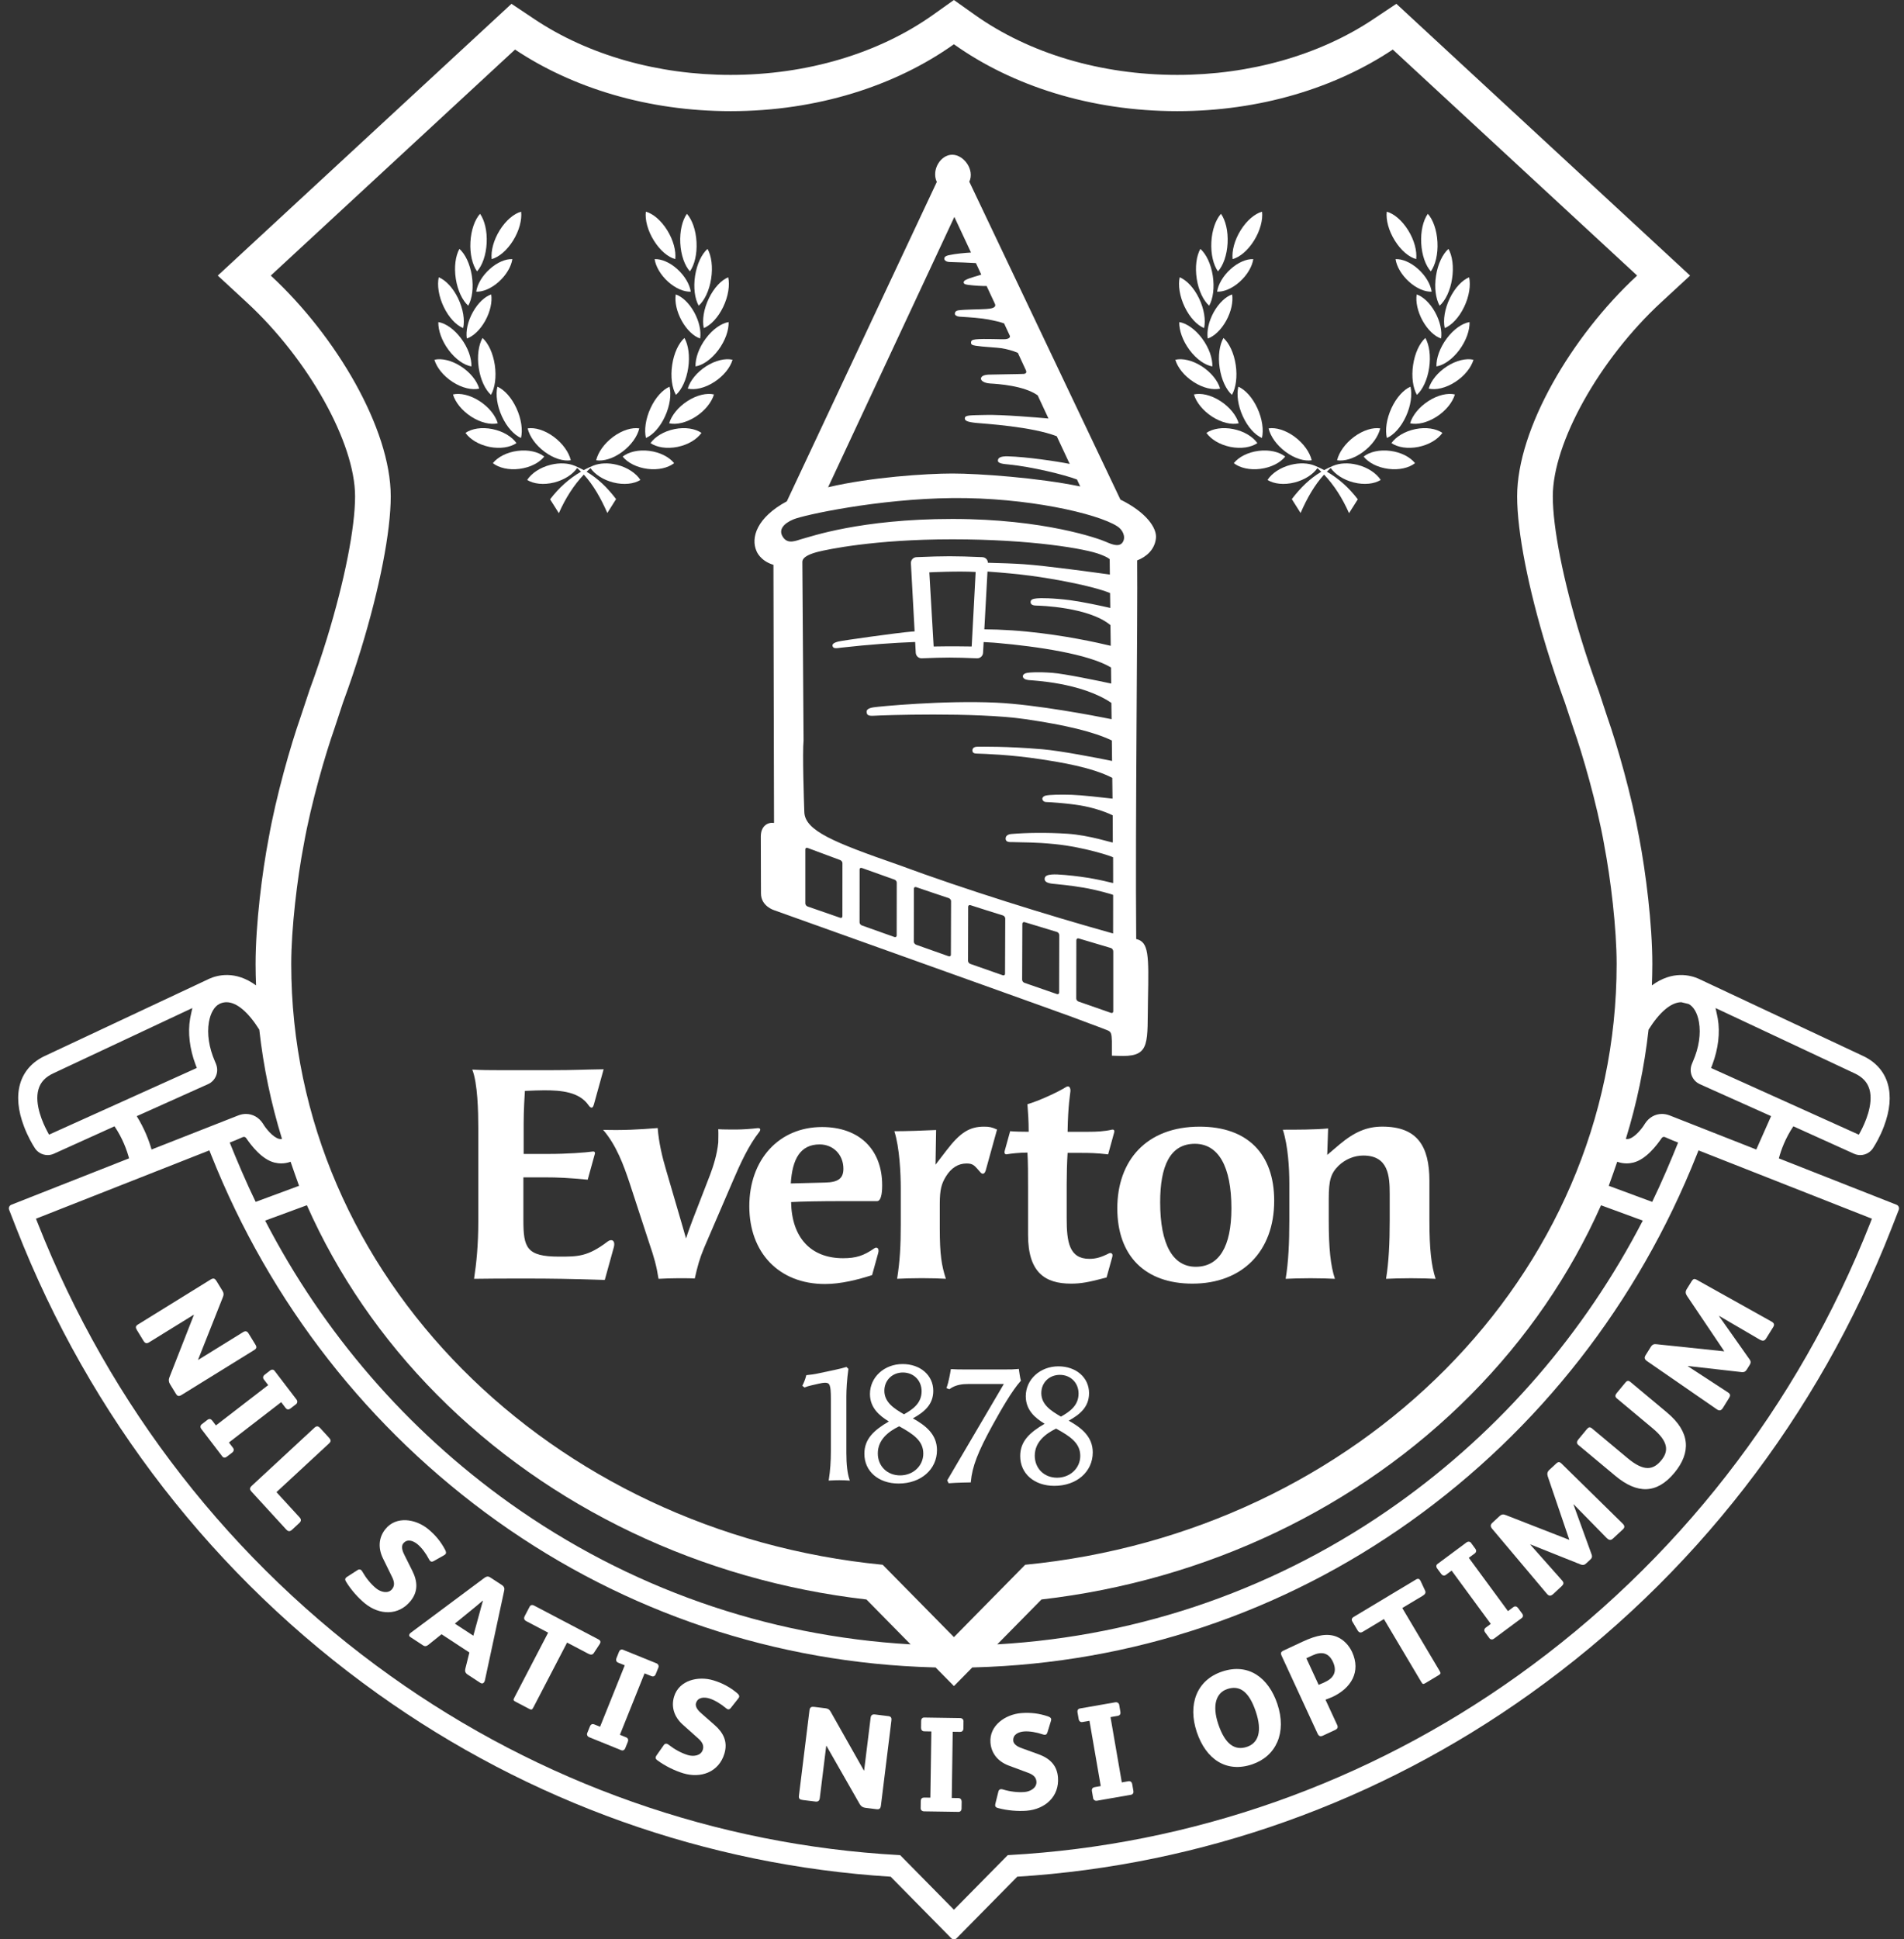 <?xml version="1.0" encoding="UTF-8"?> <svg xmlns="http://www.w3.org/2000/svg" width="55" height="56" viewBox="0 0 55 56" fill="none"><rect x="0" y="0" width="55" height="56" fill="#333333" stroke="none"/><path d="M48.868 36.993L48.724 37.224C48.679 37.297 48.689 37.354 48.729 37.416L49.805 39.014L49.801 39.02L47.857 38.816C47.776 38.806 47.731 38.82 47.684 38.896L47.535 39.134C47.496 39.197 47.499 39.25 47.577 39.303L49.596 40.697C49.599 40.699 49.602 40.701 49.606 40.703C49.675 40.746 49.724 40.727 49.772 40.65L49.94 40.379C49.984 40.309 50.001 40.26 49.908 40.202L48.758 39.452L48.762 39.445L50.308 39.62C50.394 39.628 50.427 39.598 50.466 39.535L50.542 39.413C50.569 39.37 50.589 39.323 50.54 39.255L49.658 38.005L49.663 37.999L50.815 38.672C50.909 38.727 50.964 38.734 51.018 38.648L51.224 38.317C51.261 38.257 51.25 38.209 51.188 38.17C51.184 38.168 51.181 38.166 51.178 38.164L49.008 36.952C48.947 36.918 48.91 36.927 48.868 36.993L48.868 36.993Z" fill="white"></path><path d="M35.298 48.269C34.565 48.516 34.306 49.222 34.571 50.014C34.838 50.809 35.431 51.197 36.171 50.947C36.863 50.712 37.177 50.034 36.898 49.201C36.646 48.45 36.067 48.008 35.298 48.269ZM36.022 50.441C35.672 50.559 35.388 50.371 35.192 49.787C35.008 49.239 35.13 48.881 35.45 48.773C35.8 48.655 36.076 48.829 36.276 49.425C36.468 49.998 36.346 50.331 36.022 50.441L36.022 50.441Z" fill="white"></path><path d="M7.381 38.832L7.183 38.509C7.143 38.442 7.097 38.42 7.024 38.465L5.727 39.267L5.723 39.26L6.44 37.452C6.467 37.384 6.467 37.339 6.426 37.272L6.255 36.993C6.212 36.923 6.171 36.893 6.085 36.947L3.988 38.244C3.908 38.293 3.912 38.336 3.959 38.413L4.148 38.722C4.189 38.788 4.236 38.805 4.308 38.76L5.595 37.965L5.6 37.971L4.893 39.774C4.865 39.841 4.873 39.905 4.909 39.965L5.082 40.248C5.119 40.308 5.158 40.334 5.244 40.281L7.335 38.988C7.391 38.953 7.434 38.918 7.381 38.832Z" fill="white"></path><path d="M43.851 46.432C43.819 46.388 43.767 46.369 43.717 46.406L43.56 46.522L42.429 44.983L42.598 44.858C42.645 44.823 42.657 44.775 42.616 44.719L42.491 44.549C42.466 44.514 42.41 44.503 42.363 44.538L41.525 45.16C41.481 45.192 41.482 45.245 41.509 45.283L41.632 45.449C41.664 45.493 41.717 45.513 41.767 45.475L41.932 45.352L43.063 46.891L42.92 46.998C42.873 47.032 42.86 47.081 42.901 47.138L43.026 47.307C43.051 47.342 43.108 47.353 43.155 47.318L43.958 46.722C44.002 46.69 44.002 46.636 43.974 46.599L43.851 46.432Z" fill="white"></path><path d="M46.877 43.999L45.101 42.256C45.051 42.208 45.012 42.206 44.955 42.259L44.755 42.444C44.693 42.502 44.688 42.56 44.709 42.63L45.33 44.456L45.324 44.462L43.502 43.751C43.426 43.72 43.38 43.721 43.314 43.782L43.108 43.972C43.054 44.023 43.044 44.075 43.104 44.146L44.687 46.025C44.69 46.028 44.692 46.031 44.695 46.033C44.75 46.094 44.803 46.087 44.869 46.027L45.103 45.81C45.162 45.754 45.192 45.711 45.118 45.631L44.205 44.602L44.211 44.597L45.656 45.174C45.737 45.205 45.777 45.185 45.831 45.134L45.936 45.036C45.974 45.002 46.005 44.962 45.975 44.883L45.453 43.445L45.458 43.439L46.394 44.394C46.47 44.472 46.522 44.493 46.596 44.424L46.881 44.16C46.933 44.112 46.935 44.062 46.885 44.008C46.882 44.005 46.879 44.002 46.877 43.999H46.877Z" fill="white"></path><path d="M40.507 46.433L41.094 46.081C41.164 46.039 41.197 45.996 41.164 45.925L41.033 45.645C41.029 45.638 41.028 45.635 41.025 45.631C41 45.588 40.96 45.575 40.9 45.611L39.106 46.688C39.046 46.724 39.032 46.768 39.066 46.825L39.213 47.073C39.253 47.141 39.3 47.158 39.366 47.118L39.977 46.752L41.054 48.565C41.096 48.635 41.109 48.641 41.179 48.599L41.556 48.373C41.622 48.333 41.624 48.313 41.58 48.24L40.507 46.433Z" fill="white"></path><path d="M48.161 40.793L47.097 39.905C47.035 39.853 46.995 39.87 46.948 39.927L46.702 40.225C46.657 40.279 46.645 40.33 46.705 40.38L47.739 41.243C48.202 41.63 48.206 41.906 47.987 42.17C47.756 42.45 47.488 42.499 47.019 42.108L45.988 41.247C45.925 41.194 45.885 41.212 45.838 41.269L45.592 41.566C45.548 41.621 45.533 41.675 45.593 41.725L46.66 42.615C47.293 43.144 47.859 43.144 48.37 42.526C48.846 41.949 48.833 41.355 48.161 40.794L48.161 40.793Z" fill="white"></path><path d="M38.625 47.267C38.353 47.152 38.039 47.213 37.63 47.403L37.08 47.66C36.999 47.698 36.984 47.731 37.025 47.819L38.059 50.057C38.098 50.142 38.149 50.148 38.212 50.119L38.565 49.955C38.646 49.917 38.654 49.87 38.626 49.809L38.289 49.08C38.329 49.066 38.442 49.021 38.488 49.001C39.031 48.747 39.32 48.272 39.057 47.702C38.97 47.514 38.817 47.349 38.625 47.267ZM38.283 48.566C38.255 48.58 38.139 48.634 38.091 48.651L37.736 47.883L37.909 47.803C38.173 47.679 38.38 47.72 38.505 47.989C38.623 48.245 38.547 48.443 38.283 48.566Z" fill="white"></path><path d="M11.911 45.359L11.691 44.919C11.642 44.824 11.57 44.665 11.649 44.568C11.763 44.425 11.936 44.49 12.057 44.588C12.181 44.689 12.31 44.864 12.389 45.02C12.403 45.046 12.416 45.067 12.431 45.079C12.459 45.101 12.489 45.101 12.536 45.073L12.82 44.913C12.841 44.899 12.859 44.889 12.869 44.877C12.891 44.85 12.89 44.814 12.859 44.753C12.734 44.517 12.579 44.325 12.361 44.148C12.008 43.861 11.445 43.765 11.133 44.154C10.927 44.409 10.924 44.717 11.064 45.002L11.317 45.519C11.377 45.638 11.421 45.769 11.328 45.885C11.209 46.033 10.995 45.97 10.868 45.867C10.714 45.742 10.574 45.568 10.472 45.39C10.459 45.363 10.446 45.348 10.431 45.336C10.392 45.304 10.354 45.319 10.321 45.342L10.041 45.522C10.021 45.535 10 45.548 9.988 45.563C9.966 45.59 9.964 45.624 10 45.678C10.14 45.908 10.347 46.142 10.543 46.301C10.957 46.637 11.509 46.664 11.862 46.228C12.084 45.951 12.062 45.662 11.911 45.359L11.911 45.359Z" fill="white"></path><path d="M17.156 47.728L17.326 47.469C17.329 47.462 17.331 47.459 17.333 47.455C17.357 47.41 17.347 47.37 17.285 47.337L17.109 47.245L15.432 46.364C15.371 46.332 15.325 46.343 15.295 46.402L15.161 46.658C15.125 46.727 15.135 46.776 15.204 46.813L15.834 47.144L14.86 49.015C14.822 49.088 14.824 49.102 14.896 49.14L15.285 49.344C15.354 49.38 15.372 49.372 15.411 49.296L16.381 47.431L16.987 47.749C17.059 47.787 17.113 47.794 17.156 47.728L17.156 47.728Z" fill="white"></path><path d="M14.497 45.768L14.161 45.549C14.099 45.508 14.049 45.522 13.998 45.558L11.864 47.148C11.849 47.157 11.84 47.17 11.832 47.183C11.813 47.212 11.814 47.246 11.85 47.269L12.221 47.512C12.28 47.55 12.329 47.532 12.37 47.498L12.755 47.19L13.441 47.64L13.559 47.716L13.443 48.181C13.427 48.249 13.432 48.305 13.511 48.356L13.875 48.594C13.921 48.624 13.96 48.613 13.986 48.574C13.994 48.56 14.002 48.542 14.008 48.518L14.567 45.917C14.578 45.863 14.562 45.81 14.497 45.768ZM13.886 46.454L13.673 47.232L13.139 46.883L13.76 46.376C13.827 46.322 13.889 46.269 13.943 46.221L13.95 46.225C13.93 46.292 13.909 46.367 13.885 46.454H13.886Z" fill="white"></path><path d="M9.241 41.229C9.191 41.175 9.139 41.175 9.087 41.223L7.276 42.9C7.199 42.971 7.214 43.016 7.269 43.076L8.269 44.167C8.314 44.216 8.368 44.235 8.431 44.177L8.648 43.976C8.7 43.928 8.707 43.873 8.657 43.819L7.986 43.087L9.5 41.685C9.566 41.624 9.565 41.583 9.507 41.519L9.242 41.229H9.241Z" fill="white"></path><path d="M6.613 41.653L8.123 40.488L8.25 40.656C8.286 40.702 8.334 40.714 8.39 40.671L8.556 40.543C8.59 40.516 8.6 40.459 8.565 40.413L7.931 39.583C7.898 39.54 7.845 39.541 7.808 39.57L7.645 39.696C7.601 39.729 7.583 39.782 7.621 39.832L7.747 39.996L6.237 41.16L6.128 41.018C6.093 40.972 6.044 40.959 5.989 41.002L5.822 41.131C5.788 41.157 5.778 41.214 5.814 41.26L6.422 42.056C6.455 42.099 6.508 42.098 6.544 42.069L6.708 41.944C6.751 41.91 6.769 41.857 6.731 41.808L6.613 41.653H6.613Z" fill="white"></path><path d="M19.02 48.145C19.036 48.105 19.016 48.051 18.962 48.029L17.997 47.638C17.946 47.617 17.901 47.646 17.884 47.689L17.807 47.881C17.787 47.931 17.798 47.986 17.855 48.01L18.047 48.087L17.334 49.861L17.169 49.794C17.115 49.772 17.067 49.786 17.041 49.852L16.962 50.047C16.946 50.087 16.966 50.142 17.02 50.163L17.946 50.539C17.997 50.559 18.041 50.531 18.059 50.487L18.136 50.296C18.157 50.245 18.145 50.19 18.087 50.167L17.907 50.093L18.619 48.32L18.814 48.398C18.868 48.421 18.916 48.406 18.942 48.341L19.021 48.145L19.02 48.145Z" fill="white"></path><path d="M30.001 50.656L29.54 50.489C29.44 50.455 29.279 50.389 29.269 50.265C29.255 50.082 29.424 50.01 29.579 49.997C29.738 49.984 29.951 50.023 30.116 50.08C30.143 50.089 30.168 50.095 30.187 50.093C30.222 50.091 30.243 50.07 30.259 50.017L30.355 49.704C30.361 49.68 30.367 49.66 30.366 49.645C30.363 49.61 30.337 49.585 30.273 49.562C30.021 49.477 29.777 49.445 29.498 49.467C29.045 49.504 28.572 49.823 28.611 50.321C28.637 50.648 28.846 50.874 29.143 50.984L29.681 51.184C29.805 51.228 29.927 51.293 29.939 51.441C29.954 51.632 29.756 51.733 29.593 51.746C29.396 51.762 29.175 51.733 28.979 51.674C28.951 51.665 28.932 51.662 28.912 51.664C28.862 51.668 28.845 51.704 28.837 51.744L28.757 52.067C28.751 52.092 28.745 52.116 28.747 52.135C28.75 52.17 28.771 52.196 28.835 52.21C29.093 52.28 29.404 52.306 29.655 52.286C30.186 52.243 30.605 51.881 30.561 51.321C30.532 50.967 30.319 50.772 30.001 50.656Z" fill="white"></path><path d="M32.706 51.518C32.697 51.464 32.658 51.424 32.597 51.434L32.405 51.468L32.079 49.583L32.286 49.547C32.343 49.537 32.376 49.5 32.364 49.431L32.329 49.223C32.321 49.181 32.276 49.145 32.218 49.155L31.193 49.334C31.139 49.344 31.116 49.391 31.124 49.437L31.159 49.641C31.168 49.695 31.207 49.736 31.268 49.725L31.471 49.69L31.797 51.574L31.621 51.605C31.564 51.615 31.531 51.652 31.542 51.721L31.578 51.929C31.586 51.971 31.631 52.007 31.689 51.997L32.672 51.825C32.726 51.816 32.749 51.768 32.741 51.722L32.706 51.519L32.706 51.518Z" fill="white"></path><path d="M27.737 49.611L26.696 49.595C26.642 49.594 26.61 49.637 26.609 49.684L26.606 49.89C26.605 49.945 26.636 49.993 26.698 49.993L26.904 49.997L26.875 51.909L26.697 51.906C26.638 51.906 26.599 51.936 26.598 52.007L26.595 52.217C26.594 52.26 26.632 52.303 26.691 52.304L27.689 52.319C27.743 52.32 27.775 52.278 27.776 52.231L27.779 52.024C27.779 51.969 27.749 51.922 27.687 51.921L27.493 51.918L27.521 50.006L27.731 50.009C27.789 50.01 27.828 49.979 27.83 49.909L27.832 49.699C27.833 49.655 27.795 49.612 27.737 49.611L27.737 49.611Z" fill="white"></path><path d="M21.295 48.892C21.091 48.721 20.875 48.602 20.607 48.521C20.172 48.389 19.615 48.514 19.471 48.993C19.377 49.307 19.49 49.594 19.727 49.804L20.156 50.187C20.256 50.274 20.346 50.379 20.303 50.521C20.249 50.704 20.027 50.727 19.871 50.679C19.681 50.622 19.486 50.514 19.325 50.388C19.302 50.369 19.285 50.359 19.266 50.354C19.218 50.339 19.189 50.367 19.167 50.401L18.976 50.673C18.962 50.694 18.947 50.714 18.942 50.733C18.931 50.766 18.942 50.798 18.996 50.835C19.212 50.994 19.492 51.131 19.733 51.204C20.243 51.359 20.765 51.174 20.926 50.636C21.028 50.296 20.899 50.036 20.645 49.813L20.276 49.489C20.195 49.42 20.069 49.3 20.105 49.18C20.157 49.005 20.341 48.999 20.491 49.044C20.643 49.091 20.828 49.204 20.961 49.317C20.983 49.336 21.003 49.35 21.022 49.356C21.055 49.366 21.083 49.354 21.116 49.311L21.319 49.054C21.334 49.034 21.346 49.018 21.351 49.003C21.361 48.969 21.346 48.936 21.295 48.892Z" fill="white"></path><path d="M25.656 49.554L25.282 49.507C25.205 49.497 25.159 49.519 25.149 49.604L24.962 51.123L24.953 51.122L23.996 49.429C23.96 49.366 23.925 49.338 23.848 49.328L23.524 49.288C23.443 49.278 23.394 49.291 23.382 49.392L23.079 51.848C23.067 51.941 23.104 51.966 23.192 51.977L23.551 52.021C23.628 52.031 23.67 52.005 23.681 51.919L23.867 50.412L23.874 50.413L24.834 52.094C24.869 52.158 24.924 52.192 24.993 52.201L25.32 52.242C25.39 52.25 25.435 52.236 25.447 52.135L25.749 49.687C25.757 49.621 25.756 49.566 25.656 49.553L25.656 49.554Z" fill="white"></path><path d="M54.847 34.848C54.835 34.821 54.813 34.799 54.785 34.788L51.385 33.449C51.448 33.21 51.571 32.87 51.804 32.523L53.558 33.316C53.616 33.341 53.675 33.354 53.737 33.354C53.896 33.354 54.044 33.267 54.122 33.126C54.171 33.05 54.306 32.827 54.418 32.532C54.595 32.066 54.633 31.651 54.531 31.297C54.426 30.932 54.169 30.649 53.79 30.479L49.109 28.282C49.101 28.277 49.09 28.273 49.079 28.267L49.072 28.264C48.838 28.16 48.317 28.014 47.717 28.454C47.724 28.249 47.73 28.043 47.73 27.838C47.73 26.689 47.54 25.181 47.352 24.199C47.136 22.989 46.721 21.534 46.427 20.698L46.175 19.934L46.169 19.921C45.988 19.427 45.817 18.921 45.663 18.416C45.157 16.764 44.855 15.238 44.855 14.333C44.855 12.786 46.201 10.377 47.985 8.73L48.821 7.958V7.958L40.336 0.11L39.666 0.557C38.113 1.593 36.102 2.163 34.006 2.163C31.807 2.163 29.726 1.545 28.148 0.421L27.555 0L26.963 0.421C25.384 1.545 23.304 2.163 21.105 2.163C19.008 2.163 16.998 1.593 15.444 0.557L14.775 0.11L6.291 7.957V7.958L7.127 8.73C8.911 10.377 10.257 12.786 10.257 14.333C10.257 15.238 9.955 16.764 9.45 18.416C9.295 18.921 9.125 19.427 8.943 19.921L8.686 20.695C8.391 21.536 7.976 22.992 7.762 24.197C7.573 25.181 7.383 26.688 7.383 27.838C7.383 28.044 7.388 28.25 7.396 28.454C6.796 28.014 6.274 28.159 6.04 28.264L6.033 28.267C6.022 28.273 6.011 28.277 6.003 28.282L1.322 30.479C0.943 30.649 0.686 30.932 0.581 31.297C0.479 31.651 0.517 32.066 0.695 32.532C0.807 32.826 0.941 33.05 0.99 33.126C1.068 33.267 1.216 33.354 1.376 33.354C1.437 33.354 1.497 33.341 1.554 33.316L3.308 32.523C3.542 32.869 3.664 33.21 3.728 33.448L0.327 34.788C0.299 34.799 0.277 34.821 0.265 34.848C0.253 34.875 0.253 34.906 0.264 34.934L0.469 35.459C2.594 40.9 6.206 45.551 10.913 48.91C15.286 52.033 20.408 53.858 25.728 54.191L27.478 55.967C27.5 55.989 27.528 56 27.557 56C27.585 56 27.613 55.989 27.634 55.967L29.385 54.191V54.191C34.705 53.858 39.827 52.032 44.199 48.91C48.907 45.551 52.518 40.9 54.644 35.459L54.849 34.934C54.859 34.906 54.859 34.875 54.847 34.848ZM49.465 30.739C49.635 30.287 49.691 29.817 49.621 29.416C49.616 29.386 49.611 29.358 49.604 29.329L49.556 29.108L53.563 30.989C53.798 31.095 53.941 31.247 54.002 31.455C54.127 31.888 53.864 32.452 53.745 32.674L53.696 32.765L49.427 30.839L49.465 30.74V30.739ZM47.621 29.732C47.936 29.228 48.272 28.94 48.566 28.94H48.568L48.778 28.991C48.923 29.065 49.033 29.255 49.077 29.513C49.136 29.852 49.076 30.252 48.907 30.64L48.874 30.721C48.873 30.723 48.87 30.73 48.868 30.736C48.783 30.959 48.886 31.209 49.103 31.306L49.48 31.476L51.161 32.229L50.733 33.193L48.231 32.209C48.158 32.181 48.083 32.166 48.009 32.166C47.812 32.166 47.635 32.266 47.521 32.44L47.511 32.456C47.441 32.575 47.229 32.846 47.045 32.887C47.032 32.89 47.018 32.892 47.005 32.892C46.991 32.892 46.978 32.89 46.965 32.887C47.282 31.86 47.502 30.804 47.621 29.732L47.621 29.732ZM46.988 33.594C47.054 33.594 47.12 33.585 47.185 33.569C47.547 33.478 47.854 33.077 48.003 32.859C48.018 32.84 48.041 32.828 48.066 32.828C48.076 32.828 48.086 32.831 48.094 32.834L48.301 32.923L48.475 32.992C48.284 33.471 47.993 34.156 47.726 34.705L46.472 34.241H46.471C46.526 34.088 46.666 33.7 46.716 33.546C46.804 33.578 46.895 33.594 46.988 33.594L46.988 33.594ZM47.454 35.246C45.773 38.492 43.363 41.283 40.387 43.406C36.964 45.846 32.984 47.243 28.808 47.482L30.085 46.186C34.843 45.64 39.245 43.543 42.484 40.278C44.097 38.653 45.363 36.798 46.248 34.803L47.454 35.246H47.454ZM8.774 24.391C8.987 23.188 9.403 21.769 9.66 21.039L9.908 20.287C10.1 19.767 10.276 19.242 10.434 18.727C10.965 16.99 11.287 15.357 11.287 14.333C11.287 12.376 9.706 9.705 7.838 7.973L7.823 7.956L14.878 1.431C16.538 2.539 18.718 3.21 21.105 3.21C23.602 3.21 25.87 2.478 27.555 1.278C29.241 2.478 31.509 3.21 34.006 3.21C36.393 3.21 38.572 2.539 40.233 1.431L47.29 7.956L47.274 7.973C45.406 9.705 43.825 12.375 43.825 14.333C43.825 15.357 44.148 16.99 44.679 18.727C44.837 19.242 45.013 19.766 45.204 20.287L45.453 21.038C45.71 21.769 46.125 23.188 46.339 24.391H46.338C46.527 25.373 46.699 26.806 46.699 27.838C46.699 36.84 39.219 44.248 29.614 45.184L27.556 47.273L25.498 45.184C15.894 44.248 8.413 36.84 8.413 27.838C8.413 26.806 8.585 25.373 8.774 24.391ZM26.304 47.482C22.128 47.243 18.149 45.846 14.725 43.406C11.75 41.283 9.34 38.492 7.659 35.246L8.865 34.802C9.75 36.798 11.015 38.653 12.628 40.278C15.868 43.544 20.27 45.64 25.028 46.186L26.304 47.482V47.482ZM8.639 34.241H8.639L7.385 34.705C7.118 34.156 6.827 33.471 6.636 32.992L6.81 32.923L7.016 32.834C7.025 32.831 7.035 32.828 7.045 32.828C7.07 32.828 7.092 32.84 7.108 32.859C7.257 33.077 7.563 33.478 7.925 33.569C7.991 33.585 8.057 33.594 8.123 33.594C8.215 33.594 8.306 33.578 8.394 33.546C8.445 33.7 8.584 34.088 8.639 34.242L8.639 34.241ZM6.009 31.306C6.226 31.209 6.329 30.959 6.244 30.736C6.242 30.73 6.239 30.723 6.239 30.721L6.205 30.64C6.037 30.252 5.976 29.852 6.035 29.513C6.08 29.255 6.19 29.065 6.334 28.991L6.356 28.98C6.417 28.953 6.48 28.94 6.544 28.94C6.839 28.94 7.174 29.228 7.49 29.732C7.609 30.804 7.829 31.86 8.146 32.887C8.12 32.893 8.095 32.893 8.067 32.887C7.884 32.846 7.671 32.575 7.602 32.456L7.592 32.44C7.478 32.266 7.3 32.166 7.104 32.166C7.029 32.166 6.954 32.181 6.88 32.21L4.378 33.193C4.301 32.924 4.17 32.584 3.95 32.23L6.009 31.306L6.009 31.306ZM1.416 32.764L1.368 32.673C1.249 32.452 0.986 31.888 1.111 31.455C1.171 31.247 1.314 31.095 1.549 30.989L5.556 29.108L5.508 29.329C5.502 29.358 5.496 29.386 5.491 29.416C5.422 29.817 5.478 30.287 5.648 30.739L5.685 30.838L1.416 32.764V32.764ZM54.02 35.327C51.935 40.608 48.414 45.124 43.839 48.389C39.502 51.486 34.417 53.277 29.136 53.567L29.11 53.569L27.556 55.145L26.003 53.569L25.976 53.567C20.696 53.277 15.612 51.486 11.274 48.389C6.699 45.124 3.178 40.608 1.093 35.327L1.039 35.191L6.048 33.218L6.101 33.351C7.8 37.625 10.657 41.282 14.364 43.927C18.065 46.566 22.424 48.025 26.968 48.147L27.025 48.148L27.556 48.687L28.087 48.148L28.145 48.147C32.689 48.025 37.047 46.566 40.749 43.927C44.456 41.282 47.313 37.625 49.011 33.351L49.064 33.218L54.073 35.191L54.02 35.327H54.02Z" fill="white"></path><path d="M20.095 12.033C20.366 11.858 20.558 11.614 20.624 11.39C20.417 11.342 20.131 11.405 19.86 11.58C19.588 11.755 19.397 11.998 19.33 12.223C19.538 12.271 19.823 12.207 20.095 12.033Z" fill="white"></path><path d="M18.791 12.795C18.973 12.919 19.26 12.966 19.569 12.905C19.877 12.843 20.132 12.686 20.263 12.5C20.082 12.376 19.794 12.328 19.486 12.39C19.177 12.452 18.923 12.609 18.791 12.795Z" fill="white"></path><path d="M19.52 8.502C19.487 8.712 19.545 8.995 19.692 9.262C19.84 9.528 20.041 9.714 20.224 9.775C20.258 9.566 20.199 9.282 20.052 9.015C19.904 8.748 19.703 8.563 19.52 8.502Z" fill="white"></path><path d="M20.75 10.108C20.95 9.839 21.055 9.536 21.047 9.3C20.837 9.335 20.589 9.505 20.389 9.773C20.188 10.042 20.084 10.344 20.091 10.581C20.302 10.546 20.549 10.376 20.75 10.108Z" fill="white"></path><path d="M19.526 11.402C19.692 11.254 19.829 10.968 19.88 10.623C19.932 10.279 19.884 9.959 19.771 9.759C19.605 9.908 19.468 10.193 19.417 10.537C19.365 10.882 19.412 11.202 19.526 11.402Z" fill="white"></path><path d="M20.396 10.578C20.125 10.753 19.933 10.996 19.867 11.221C20.075 11.269 20.36 11.206 20.631 11.031C20.903 10.856 21.095 10.613 21.161 10.388C20.953 10.34 20.668 10.404 20.396 10.578Z" fill="white"></path><path d="M20.33 9.474C20.529 9.393 20.742 9.172 20.89 8.864C21.038 8.557 21.085 8.237 21.036 8.007C20.836 8.088 20.624 8.309 20.476 8.617C20.327 8.925 20.28 9.244 20.33 9.474Z" fill="white"></path><path d="M20.183 8.827C20.349 8.68 20.488 8.396 20.542 8.051C20.596 7.708 20.551 7.387 20.438 7.187C20.272 7.333 20.133 7.618 20.079 7.962C20.026 8.306 20.07 8.626 20.183 8.827Z" fill="white"></path><path d="M19.929 7.836C20.061 7.651 20.139 7.338 20.12 6.99C20.102 6.641 19.992 6.341 19.842 6.174C19.71 6.36 19.633 6.672 19.651 7.021C19.669 7.369 19.779 7.669 19.929 7.836Z" fill="white"></path><path d="M19.299 8.135C19.518 8.332 19.764 8.432 19.954 8.422C19.922 8.213 19.783 7.967 19.564 7.77C19.345 7.573 19.1 7.473 18.91 7.483C18.941 7.692 19.08 7.938 19.299 8.135Z" fill="white"></path><path d="M19.506 7.482C19.532 7.247 19.452 6.936 19.274 6.649C19.096 6.362 18.862 6.168 18.656 6.113C18.629 6.348 18.709 6.659 18.888 6.946C19.066 7.234 19.3 7.427 19.506 7.482H19.506Z" fill="white"></path><path d="M19.209 12.026C19.352 11.716 19.395 11.395 19.342 11.166C19.143 11.251 18.934 11.477 18.791 11.787C18.648 12.098 18.606 12.418 18.659 12.647C18.857 12.562 19.066 12.337 19.209 12.026Z" fill="white"></path><path d="M18.703 13.539C19.015 13.579 19.299 13.51 19.473 13.374C19.331 13.197 19.068 13.059 18.756 13.019C18.445 12.979 18.161 13.048 17.987 13.184C18.128 13.361 18.392 13.499 18.703 13.539Z" fill="white"></path><path d="M17.974 13.048C18.235 12.856 18.413 12.599 18.467 12.37C18.257 12.337 17.975 12.42 17.714 12.612C17.453 12.806 17.275 13.062 17.221 13.291C17.431 13.324 17.713 13.242 17.974 13.048Z" fill="white"></path><path d="M15.906 13.421C15.6 13.498 15.352 13.667 15.228 13.859C15.414 13.974 15.703 14.009 16.009 13.932C16.304 13.857 16.546 13.697 16.673 13.513C16.711 13.548 16.748 13.583 16.784 13.62C16.443 13.818 16.147 14.081 15.89 14.418C15.992 14.578 16.042 14.658 16.143 14.818C16.339 14.376 16.577 14.007 16.865 13.704C17.139 14.005 17.347 14.368 17.544 14.813C17.645 14.653 17.695 14.573 17.796 14.412C17.539 14.074 17.272 13.817 16.945 13.622C16.981 13.586 17.019 13.551 17.057 13.517C17.185 13.7 17.425 13.858 17.718 13.932C18.024 14.009 18.314 13.974 18.499 13.859C18.376 13.667 18.127 13.498 17.821 13.421C17.566 13.357 17.323 13.372 17.141 13.444C16.968 13.514 16.863 13.575 16.863 13.575C16.786 13.533 16.704 13.494 16.619 13.457C16.614 13.455 16.609 13.453 16.604 13.451C16.602 13.45 16.6 13.449 16.598 13.448L16.598 13.449C16.416 13.372 16.167 13.356 15.906 13.421L15.906 13.421Z" fill="white"></path><path d="M15.735 13.048C15.997 13.242 16.278 13.324 16.488 13.291C16.435 13.062 16.256 12.806 15.995 12.612C15.734 12.42 15.453 12.337 15.242 12.37C15.296 12.599 15.474 12.856 15.735 13.048Z" fill="white"></path><path d="M14.237 13.374C14.411 13.51 14.695 13.579 15.006 13.539C15.318 13.499 15.581 13.361 15.722 13.184C15.549 13.048 15.264 12.979 14.953 13.019C14.641 13.059 14.378 13.197 14.237 13.374Z" fill="white"></path><path d="M14.368 11.166C14.314 11.395 14.357 11.716 14.5 12.026C14.643 12.337 14.852 12.562 15.05 12.647C15.104 12.418 15.061 12.098 14.918 11.787C14.775 11.477 14.566 11.251 14.368 11.166L14.368 11.166Z" fill="white"></path><path d="M14.822 6.946C15 6.659 15.08 6.348 15.054 6.113C14.847 6.168 14.614 6.362 14.435 6.649C14.257 6.936 14.177 7.247 14.203 7.482C14.409 7.427 14.643 7.234 14.822 6.946Z" fill="white"></path><path d="M14.41 8.135C14.629 7.938 14.769 7.692 14.8 7.483C14.609 7.473 14.364 7.573 14.146 7.77C13.926 7.967 13.786 8.213 13.756 8.422C13.946 8.432 14.191 8.332 14.41 8.135Z" fill="white"></path><path d="M14.017 9.262C14.164 8.995 14.223 8.712 14.189 8.502C14.007 8.563 13.805 8.748 13.658 9.015C13.51 9.282 13.452 9.566 13.485 9.775C13.668 9.714 13.869 9.528 14.017 9.262L14.017 9.262Z" fill="white"></path><path d="M12.662 9.3C12.655 9.536 12.759 9.839 12.959 10.107C13.16 10.376 13.408 10.546 13.618 10.581C13.625 10.344 13.521 10.042 13.32 9.773C13.12 9.504 12.872 9.335 12.662 9.3Z" fill="white"></path><path d="M14.183 11.402C14.297 11.202 14.344 10.882 14.293 10.537C14.241 10.193 14.104 9.908 13.938 9.759C13.825 9.959 13.778 10.279 13.829 10.623C13.88 10.968 14.018 11.254 14.183 11.402Z" fill="white"></path><path d="M14.058 7.021C14.076 6.672 13.999 6.36 13.867 6.174C13.717 6.341 13.607 6.641 13.589 6.99C13.57 7.338 13.648 7.651 13.78 7.836C13.931 7.669 14.04 7.369 14.058 7.021Z" fill="white"></path><path d="M13.526 8.827C13.639 8.626 13.684 8.307 13.63 7.962C13.576 7.618 13.437 7.333 13.271 7.187C13.159 7.388 13.113 7.708 13.167 8.052C13.221 8.396 13.36 8.68 13.526 8.827Z" fill="white"></path><path d="M13.379 9.474C13.43 9.244 13.382 8.925 13.234 8.617C13.086 8.309 12.873 8.088 12.674 8.007C12.624 8.237 12.671 8.557 12.819 8.864C12.967 9.172 13.18 9.393 13.379 9.474Z" fill="white"></path><path d="M13.843 11.221C13.776 10.996 13.585 10.753 13.313 10.578C13.042 10.404 12.756 10.34 12.548 10.388C12.615 10.613 12.807 10.857 13.078 11.031C13.35 11.206 13.635 11.269 13.843 11.221Z" fill="white"></path><path d="M14.379 12.223C14.313 11.998 14.121 11.755 13.85 11.58C13.578 11.405 13.293 11.342 13.085 11.39C13.151 11.614 13.343 11.858 13.615 12.033C13.886 12.207 14.171 12.271 14.379 12.223Z" fill="white"></path><path d="M14.918 12.795C14.787 12.609 14.532 12.452 14.223 12.39C13.915 12.328 13.627 12.376 13.446 12.5C13.577 12.686 13.832 12.843 14.14 12.905C14.449 12.966 14.737 12.919 14.918 12.795V12.795Z" fill="white"></path><path d="M24.448 41.956V40.325C24.448 40.135 24.466 39.82 24.506 39.542L24.508 39.528L24.451 39.472L24.436 39.476C24.349 39.501 24.247 39.529 24.156 39.547L23.655 39.654C23.513 39.685 23.432 39.694 23.31 39.707L23.291 39.709L23.286 39.728C23.264 39.823 23.218 39.933 23.186 39.994L23.175 40.015L23.241 40.065L23.256 40.059C23.304 40.04 23.351 40.023 23.422 40.007L23.659 39.953C23.731 39.936 23.788 39.927 23.827 39.927C23.965 39.927 24.001 39.973 24.001 40.391V41.906C24.001 42.199 23.982 42.465 23.943 42.719L23.937 42.753L23.971 42.751C24.077 42.745 24.167 42.742 24.247 42.742C24.355 42.742 24.457 42.748 24.508 42.751L24.549 42.754L24.536 42.715C24.479 42.549 24.448 42.286 24.448 41.956L24.448 41.956Z" fill="white"></path><path d="M29.492 39.867L29.486 39.852C29.47 39.806 29.439 39.6 29.434 39.555L29.432 39.528L29.405 39.531C29.268 39.544 29.198 39.544 29.045 39.544H27.87C27.737 39.544 27.612 39.544 27.492 39.535L27.468 39.533L27.463 39.558C27.447 39.658 27.403 39.908 27.348 40.058L27.339 40.083L27.423 40.116L27.435 40.107C27.608 39.981 27.813 39.964 27.973 39.964H28.997L27.361 42.747L27.403 42.83L27.421 42.829C27.641 42.811 28.014 42.806 28.018 42.806L28.043 42.806L28.045 42.782C28.083 42.353 28.246 41.929 28.667 41.161C28.929 40.687 29.23 40.163 29.481 39.88L29.492 39.867L29.492 39.867Z" fill="white"></path><path d="M26.371 40.956C26.675 40.785 26.959 40.576 26.959 40.161C26.959 39.714 26.587 39.388 26.073 39.388C25.545 39.388 25.13 39.767 25.13 40.251C25.13 40.65 25.4 40.878 25.676 41.046C25.238 41.302 24.969 41.553 24.969 41.98C24.969 42.485 25.376 42.838 25.958 42.838C26.6 42.838 27.066 42.432 27.066 41.873C27.066 41.418 26.738 41.161 26.371 40.957V40.956ZM25.546 40.159C25.546 39.857 25.775 39.632 26.081 39.632C26.392 39.632 26.622 39.861 26.622 40.172C26.622 40.519 26.37 40.695 26.113 40.839C25.825 40.672 25.546 40.492 25.546 40.159ZM26.001 42.603C25.627 42.603 25.357 42.334 25.357 41.969C25.357 41.577 25.658 41.338 25.974 41.185C26.401 41.419 26.671 41.613 26.671 41.973C26.671 42.328 26.378 42.603 26.001 42.603H26.001Z" fill="white"></path><path d="M30.872 41.023C31.175 40.852 31.459 40.643 31.459 40.228C31.459 39.78 31.087 39.454 30.574 39.454C30.045 39.454 29.631 39.833 29.631 40.317C29.631 40.717 29.9 40.945 30.176 41.112C29.739 41.368 29.47 41.619 29.47 42.046C29.47 42.552 29.876 42.905 30.457 42.905C31.1 42.905 31.566 42.499 31.566 41.939C31.566 41.484 31.238 41.228 30.872 41.023ZM30.08 40.226C30.08 39.924 30.309 39.7 30.616 39.7C30.926 39.7 31.156 39.929 31.156 40.24C31.156 40.586 30.903 40.762 30.647 40.906C30.359 40.739 30.08 40.559 30.08 40.226H30.08ZM30.534 42.67C30.161 42.67 29.891 42.4 29.891 42.036C29.891 41.644 30.192 41.405 30.507 41.252C30.935 41.486 31.205 41.679 31.205 42.04C31.205 42.395 30.912 42.67 30.534 42.67H30.534Z" fill="white"></path><path d="M17.558 35.846C16.978 36.289 16.691 36.286 16.152 36.286C15.206 36.286 15.119 36.026 15.119 35.228V33.997H15.735C16.117 33.997 16.421 34.012 16.977 34.064C17.033 33.861 17.121 33.545 17.185 33.312C17.185 33.312 17.203 33.238 17.116 33.252C16.909 33.282 16.377 33.321 15.848 33.321H15.127V32.437C15.127 32.064 15.153 31.648 15.162 31.501C15.379 31.492 15.561 31.483 15.718 31.483C16.213 31.483 16.734 31.527 17.003 31.917C17.02 31.941 17.108 32.066 17.154 31.898C17.2 31.731 17.322 31.292 17.437 30.876C16.803 30.885 16.569 30.902 15.987 30.902H14.354C14.137 30.902 13.938 30.902 13.642 30.885C13.799 31.275 13.816 32.117 13.816 32.558V35.28C13.816 35.939 13.764 36.468 13.694 36.927C14.085 36.919 14.554 36.919 15.275 36.919C15.848 36.919 16.495 36.927 17.47 36.959C17.485 36.904 17.67 36.234 17.729 36.023C17.787 35.813 17.662 35.767 17.558 35.847L17.558 35.846Z" fill="white"></path><path d="M20.748 32.99C20.713 33.347 20.599 33.694 20.513 33.92L20.008 35.224C19.947 35.389 19.877 35.572 19.817 35.762C19.817 35.762 19.651 35.18 19.573 34.92L19.25 33.815C19.128 33.407 19.032 32.999 18.998 32.573C18.449 32.617 17.997 32.642 17.422 32.625C17.805 33.068 18.014 33.642 18.188 34.163L18.762 35.919C18.893 36.301 18.963 36.545 19.023 36.927C19.189 36.918 19.407 36.91 19.581 36.91C19.781 36.91 19.982 36.91 20.069 36.918C20.147 36.571 20.208 36.344 20.339 36.032L21.166 34.111C21.392 33.581 21.632 33.066 21.932 32.686C21.971 32.636 21.988 32.562 21.869 32.577C21.736 32.595 21.453 32.616 21.279 32.616C21.096 32.616 20.87 32.616 20.748 32.607C20.756 32.755 20.748 32.868 20.748 32.99L20.748 32.99Z" fill="white"></path><path d="M27.323 33.974C27.473 33.728 27.675 33.596 27.921 33.596C28.124 33.596 28.154 33.666 28.322 33.853C28.401 33.942 28.455 33.862 28.472 33.804C28.547 33.531 28.677 33.062 28.801 32.616C28.643 32.545 28.573 32.533 28.423 32.533C28.01 32.533 27.737 32.7 27.341 33.218L27.024 33.631L27.041 32.63C26.69 32.647 26.17 32.665 25.835 32.665C25.985 33.131 26.02 33.886 26.02 34.308V35.362C26.02 35.994 25.994 36.416 25.915 36.926C26.082 36.917 26.355 36.908 26.628 36.908C26.9 36.908 27.182 36.917 27.323 36.926C27.2 36.548 27.147 36.232 27.147 35.476V34.764C27.147 34.343 27.2 34.176 27.323 33.974L27.323 33.974Z" fill="white"></path><path d="M32.123 32.619C31.901 32.672 31.663 32.681 31.451 32.681H30.839C30.852 31.903 30.913 31.611 30.921 31.509C30.928 31.413 30.883 31.332 30.793 31.389C30.551 31.542 29.989 31.797 29.679 31.885C29.697 32.151 29.715 32.336 29.715 32.681C29.502 32.681 29.292 32.675 29.18 32.664C29.141 32.806 29.03 33.203 29.023 33.23C28.997 33.325 29.055 33.336 29.082 33.331C29.202 33.31 29.449 33.282 29.679 33.282C29.697 33.574 29.697 33.883 29.697 34.316V35.66C29.697 36.739 30.184 37.066 30.938 37.066C31.22 37.066 31.44 37.028 31.965 36.888C32.026 36.666 32.076 36.487 32.13 36.294C32.162 36.176 32.072 36.172 32.035 36.191C31.804 36.308 31.654 36.35 31.468 36.35C30.883 36.35 30.813 35.855 30.813 35.183V34.184C30.813 33.937 30.821 33.583 30.839 33.291H31.229C31.459 33.291 31.668 33.293 32.01 33.333C32.051 33.184 32.151 32.822 32.185 32.699C32.205 32.628 32.156 32.611 32.123 32.619H32.123Z" fill="white"></path><path d="M41.291 34.103C41.291 33.1 40.945 32.532 39.931 32.532C39.486 32.532 39.13 32.683 38.694 33.047L38.339 33.349L38.365 32.585C37.992 32.621 37.449 32.621 37.057 32.621C37.209 33.092 37.244 33.74 37.244 34.166V35.249C37.244 35.889 37.218 36.448 37.138 36.927C37.289 36.919 37.565 36.91 37.858 36.91C38.134 36.91 38.428 36.919 38.561 36.927C38.436 36.546 38.383 36.057 38.383 35.249V34.619C38.383 34.069 38.445 33.882 38.668 33.659C38.864 33.473 39.121 33.367 39.38 33.367C40.109 33.367 40.144 33.962 40.144 34.477V35.249C40.144 35.889 40.117 36.448 40.038 36.927C40.189 36.919 40.473 36.91 40.758 36.91C41.033 36.91 41.328 36.919 41.47 36.927C41.345 36.546 41.291 36.057 41.291 35.249V34.103Z" fill="white"></path><path d="M25.192 36.819C25.262 36.562 25.284 36.485 25.368 36.182C25.407 36.041 25.328 35.997 25.257 36.046C24.949 36.26 24.728 36.332 24.354 36.332C23.425 36.332 22.87 35.742 22.852 34.711C23.138 34.693 23.772 34.684 24.224 34.684H25.334C25.483 34.684 25.483 34.312 25.483 34.225C25.483 33.185 24.815 32.544 23.746 32.544C22.505 32.544 21.645 33.48 21.645 34.832C21.645 36.167 22.496 37.077 23.833 37.077C24.294 37.077 24.793 36.949 25.192 36.819ZM23.677 33.046C24.068 33.046 24.363 33.341 24.363 33.748C24.363 34.026 24.215 34.138 23.842 34.147L22.843 34.173C22.887 33.462 23.121 33.046 23.677 33.046Z" fill="white"></path><path d="M34.654 32.533C33.103 32.533 32.275 33.525 32.275 34.891C32.275 36.265 33.077 37.066 34.446 37.066C35.884 37.066 36.807 36.135 36.807 34.673C36.807 33.316 36.032 32.533 34.654 32.533V32.533ZM34.541 36.579C33.879 36.579 33.513 35.935 33.513 34.717C33.513 33.681 33.792 33.028 34.515 33.028C35.195 33.028 35.571 33.681 35.571 34.891C35.571 36.004 35.212 36.579 34.541 36.579L34.541 36.579Z" fill="white"></path><path d="M22.342 16.31C22.346 16.908 22.353 22.618 22.359 23.716C22.359 23.731 22.363 23.765 22.351 23.764C22.176 23.736 21.977 23.853 21.977 24.155C21.977 24.617 21.979 24.888 21.98 25.337C21.98 25.446 21.982 25.767 21.982 25.8C21.982 26.167 22.359 26.282 22.359 26.282C22.359 26.282 30.629 29.238 30.902 29.341C31.295 29.492 31.651 29.616 31.99 29.75C32.104 29.794 32.109 29.86 32.118 30.064V30.483C32.118 30.483 32.329 30.492 32.438 30.492C33.237 30.492 33.137 30.086 33.161 28.866C33.186 27.585 33.188 27.197 32.821 27.115C32.792 23.747 32.866 17.845 32.849 16.182C33.12 16.077 33.356 15.867 33.391 15.543C33.425 15.243 33.102 14.787 32.365 14.426L28 5.247C28.16 4.906 27.843 4.468 27.506 4.468C27.168 4.468 26.9 4.909 27.061 5.254L22.729 14.476C21.866 14.939 21.677 15.527 21.855 15.918C21.855 15.918 21.957 16.195 22.342 16.31L22.342 16.31ZM24.334 26.459C24.334 26.496 24.305 26.514 24.268 26.501C23.892 26.37 23.705 26.305 23.33 26.176C23.293 26.164 23.263 26.124 23.263 26.088V24.525C23.263 24.489 23.293 24.471 23.33 24.485C23.705 24.626 23.892 24.696 24.268 24.834C24.305 24.848 24.335 24.887 24.335 24.923C24.334 25.532 24.334 25.841 24.334 26.459ZM25.902 27.014C25.902 27.05 25.871 27.069 25.834 27.056C25.459 26.922 25.272 26.855 24.897 26.723C24.86 26.71 24.83 26.67 24.83 26.634C24.83 26.017 24.83 25.708 24.831 25.104C24.831 25.069 24.861 25.051 24.898 25.064C25.273 25.2 25.461 25.267 25.837 25.399C25.874 25.412 25.904 25.451 25.904 25.486C25.903 26.088 25.902 26.399 25.902 27.014ZM27.468 27.57C27.468 27.606 27.438 27.625 27.401 27.612C27.026 27.479 26.839 27.413 26.464 27.28C26.427 27.266 26.397 27.226 26.397 27.191C26.398 26.575 26.399 26.262 26.4 25.658C26.4 25.623 26.43 25.605 26.467 25.617C26.843 25.746 27.031 25.809 27.405 25.933C27.442 25.945 27.473 25.984 27.473 26.02C27.471 26.634 27.47 26.953 27.468 27.57ZM29.032 28.119C29.032 28.155 29.002 28.174 28.965 28.161C28.591 28.03 28.404 27.965 28.029 27.833C27.992 27.82 27.962 27.781 27.963 27.744C27.964 27.126 27.965 26.804 27.967 26.182C27.968 26.145 27.998 26.126 28.035 26.138C28.41 26.259 28.597 26.318 28.971 26.434C29.008 26.446 29.038 26.485 29.038 26.523C29.035 27.166 29.035 27.497 29.032 28.119V28.119ZM30.595 28.661C30.595 28.698 30.564 28.717 30.528 28.704C30.154 28.575 29.967 28.509 29.593 28.38C29.556 28.367 29.526 28.327 29.526 28.291C29.528 27.667 29.529 27.332 29.532 26.677C29.532 26.639 29.562 26.617 29.599 26.628C29.972 26.742 30.159 26.799 30.532 26.911C30.57 26.922 30.599 26.963 30.599 27.003C30.598 27.688 30.596 28.034 30.595 28.661ZM25.938 24.968C24.089 24.325 23.253 23.987 23.234 23.45C23.222 23.117 23.177 21.734 23.212 21.383L23.177 16.227C23.176 16.074 23.426 15.984 23.653 15.928C23.871 15.875 25.233 15.573 27.51 15.573C29.788 15.573 31.381 15.847 31.791 16.012C31.881 16.048 31.99 16.09 32.055 16.146L32.06 16.591C31.673 16.537 30.202 16.334 29.574 16.292C29.283 16.272 28.906 16.259 28.537 16.25C28.536 16.21 28.521 16.172 28.495 16.143C28.465 16.11 28.422 16.09 28.378 16.088C27.574 16.054 27.291 16.054 26.473 16.088C26.428 16.09 26.386 16.11 26.356 16.143C26.326 16.177 26.31 16.22 26.313 16.265L26.42 18.232C26.387 18.234 26.358 18.236 26.333 18.238C25.932 18.27 24.327 18.496 24.22 18.524C24.073 18.562 24.037 18.603 24.05 18.657C24.072 18.744 24.187 18.715 24.304 18.701C25.102 18.611 25.82 18.561 26.436 18.538L26.453 18.851C26.459 18.94 26.532 19.009 26.62 19.009H26.628C27.308 18.981 27.542 18.981 28.223 19.009C28.312 19.013 28.392 18.942 28.397 18.851L28.414 18.54C28.67 18.552 28.807 18.566 28.807 18.566C29.953 18.666 31.448 18.884 32.093 19.274L32.098 19.738C31.722 19.657 30.758 19.457 30.403 19.429C29.959 19.396 29.748 19.418 29.674 19.429C29.6 19.44 29.537 19.483 29.547 19.54C29.558 19.595 29.621 19.629 29.716 19.638C29.807 19.649 31.231 19.702 32.104 20.297L32.11 20.767C31.607 20.666 29.942 20.346 28.786 20.29C27.274 20.218 25.392 20.4 25.245 20.423C25.098 20.444 25.023 20.488 25.034 20.566C25.044 20.644 25.07 20.681 25.277 20.666C25.426 20.655 28.173 20.556 29.611 20.765C30.784 20.936 31.591 21.13 32.117 21.382L32.124 21.973C31.658 21.878 30.637 21.68 30.118 21.636C29.04 21.545 28.354 21.562 28.237 21.562C28.13 21.562 28.086 21.611 28.09 21.678C28.095 21.759 28.172 21.759 28.246 21.761C28.388 21.766 29.184 21.788 30.065 21.924C30.641 22.013 31.536 22.154 32.13 22.461L32.137 23.061C31.828 23.025 31.219 22.958 30.962 22.95C30.614 22.939 30.323 22.948 30.212 22.972C30.14 22.988 30.101 23.037 30.111 23.081C30.123 23.125 30.161 23.16 30.233 23.16C30.307 23.16 30.826 23.193 31.217 23.259C31.525 23.311 31.893 23.42 32.143 23.544C32.143 23.544 32.145 24.13 32.145 24.325C32.145 24.347 31.481 24.116 30.823 24.074C30.228 24.036 29.66 24.045 29.212 24.082C29.171 24.085 29.046 24.107 29.049 24.216C29.052 24.334 29.188 24.314 29.253 24.316C29.592 24.329 29.872 24.315 30.468 24.374C31.336 24.461 32.154 24.739 32.154 24.757C32.155 24.996 32.155 25.211 32.155 25.497C32.155 25.508 31.782 25.391 31.201 25.314C30.961 25.282 30.545 25.237 30.387 25.252C30.28 25.261 30.18 25.28 30.176 25.377C30.17 25.515 30.415 25.518 30.501 25.528C30.593 25.54 30.849 25.557 31.298 25.631C31.663 25.691 32.155 25.831 32.155 25.842C32.155 26.458 32.154 26.955 32.154 26.955C30.311 26.442 27.873 25.686 25.938 24.968L25.938 24.968ZM29.938 17.487C30.017 17.487 31.45 17.526 32.077 18.051L32.085 18.648C31.684 18.552 30.753 18.345 29.664 18.238C29.374 18.209 29.086 18.191 28.803 18.18C28.803 18.18 28.658 18.175 28.434 18.172L28.525 16.504C28.949 16.534 29.393 16.575 29.78 16.626C30.402 16.708 31.56 16.916 32.066 17.125L32.072 17.555C31.823 17.497 31.29 17.382 30.921 17.332C30.424 17.267 30.041 17.267 29.957 17.278C29.871 17.289 29.768 17.295 29.77 17.388C29.771 17.465 29.853 17.487 29.938 17.487V17.487ZM28.183 16.516L28.069 18.668C28.069 18.668 27.457 18.657 26.97 18.668L26.845 16.527C26.845 16.527 27.675 16.485 28.183 16.516ZM32.158 29.204C32.158 29.241 32.128 29.26 32.091 29.247C31.716 29.116 31.529 29.051 31.155 28.921C31.118 28.909 31.089 28.869 31.089 28.832C31.09 28.204 31.09 27.852 31.092 27.152C31.092 27.111 31.122 27.087 31.159 27.098C31.532 27.209 31.718 27.264 32.091 27.375C32.128 27.386 32.158 27.43 32.158 27.473V29.204V29.204ZM27.568 6.264C27.714 6.576 27.877 6.924 28.049 7.292C27.897 7.301 27.599 7.325 27.409 7.369C27.297 7.393 27.277 7.434 27.277 7.472C27.277 7.508 27.321 7.563 27.437 7.566C27.677 7.571 28.017 7.587 28.191 7.597C28.243 7.706 28.294 7.818 28.346 7.93C28.221 7.967 28.042 8.022 27.992 8.041C27.913 8.073 27.831 8.102 27.837 8.161C27.843 8.213 27.928 8.22 27.997 8.229C28.146 8.248 28.369 8.262 28.5 8.259C28.587 8.445 28.651 8.58 28.739 8.771C28.794 8.89 28.628 8.914 28.487 8.923C28.321 8.935 27.895 8.934 27.692 8.96C27.612 8.97 27.582 9.013 27.582 9.059C27.582 9.102 27.642 9.139 27.717 9.144C28.008 9.16 28.366 9.189 28.556 9.226C28.714 9.257 28.891 9.296 29.005 9.339C29.061 9.456 29.113 9.573 29.168 9.69C29.199 9.757 29.108 9.79 29.042 9.795C28.933 9.804 28.447 9.774 28.188 9.799C28.073 9.812 28.049 9.839 28.049 9.897C28.049 9.939 28.07 9.965 28.181 9.983C28.388 10.017 28.805 10.034 28.936 10.056C29.075 10.078 29.257 10.126 29.402 10.189C29.491 10.381 29.548 10.502 29.634 10.69C29.67 10.767 29.621 10.793 29.572 10.797C29.496 10.803 28.617 10.813 28.542 10.818C28.452 10.825 28.351 10.85 28.337 10.922C28.326 10.979 28.402 11.061 28.607 11.074C28.81 11.086 29.578 11.132 29.975 11.416C30.083 11.647 30.187 11.871 30.287 12.085C29.987 12.057 28.944 11.969 28.467 11.982C28.057 11.993 27.887 11.982 27.872 12.066C27.857 12.149 27.943 12.186 28.201 12.212C28.448 12.236 29.806 12.317 30.526 12.597C30.667 12.898 30.793 13.168 30.9 13.396C30.522 13.32 29.644 13.19 29.112 13.177C28.907 13.172 28.826 13.216 28.826 13.302C28.826 13.389 29.011 13.399 29.137 13.412C29.803 13.478 30.742 13.706 31.11 13.846C31.149 13.929 31.179 13.994 31.204 14.047C29.995 13.795 28.272 13.673 27.51 13.673C26.757 13.673 25.134 13.781 23.921 14.07C24.266 13.335 26.407 8.748 27.568 6.264ZM22.923 14.996C23.22 14.871 25.371 14.403 27.51 14.382C29.651 14.36 31.696 14.825 32.274 15.197C32.422 15.289 32.527 15.49 32.438 15.646C32.349 15.8 32.154 15.739 31.948 15.646C31.759 15.56 30.172 14.985 27.51 14.985C24.849 14.985 23.397 15.505 23.204 15.552C23.012 15.6 22.745 15.753 22.597 15.475C22.5 15.293 22.627 15.119 22.922 14.996L22.923 14.996Z" fill="white"></path><path d="M41.733 9.474C41.932 9.393 42.145 9.172 42.293 8.864C42.441 8.557 42.488 8.237 42.438 8.007C42.239 8.088 42.027 8.309 41.878 8.617C41.73 8.925 41.683 9.244 41.733 9.474H41.733Z" fill="white"></path><path d="M40.923 8.502C40.89 8.712 40.948 8.995 41.095 9.262C41.243 9.528 41.444 9.714 41.627 9.775C41.66 9.566 41.602 9.282 41.455 9.015C41.307 8.748 41.105 8.563 40.923 8.502Z" fill="white"></path><path d="M40.929 11.402C41.094 11.254 41.232 10.968 41.283 10.623C41.335 10.279 41.287 9.959 41.174 9.759C41.008 9.908 40.871 10.193 40.82 10.537C40.768 10.882 40.816 11.202 40.929 11.402Z" fill="white"></path><path d="M42.153 10.108C42.353 9.839 42.458 9.536 42.45 9.3C42.24 9.335 41.992 9.505 41.792 9.773C41.591 10.042 41.487 10.344 41.494 10.581C41.705 10.546 41.952 10.376 42.153 10.108Z" fill="white"></path><path d="M41.586 8.827C41.753 8.68 41.892 8.396 41.945 8.051C41.999 7.708 41.954 7.387 41.841 7.187C41.675 7.333 41.535 7.618 41.482 7.962C41.428 8.306 41.474 8.626 41.586 8.827Z" fill="white"></path><path d="M41.332 7.836C41.464 7.651 41.542 7.338 41.523 6.99C41.505 6.641 41.395 6.341 41.245 6.174C41.113 6.36 41.036 6.672 41.054 7.021C41.072 7.369 41.181 7.669 41.332 7.836Z" fill="white"></path><path d="M40.702 8.135C40.921 8.332 41.166 8.432 41.356 8.422C41.326 8.213 41.186 7.967 40.967 7.77C40.748 7.573 40.503 7.473 40.313 7.483C40.343 7.692 40.483 7.938 40.702 8.135Z" fill="white"></path><path d="M40.909 7.482C40.935 7.247 40.855 6.936 40.677 6.649C40.498 6.362 40.265 6.168 40.058 6.113C40.032 6.348 40.112 6.659 40.291 6.946C40.469 7.234 40.703 7.427 40.909 7.482Z" fill="white"></path><path d="M40.612 12.026C40.755 11.716 40.797 11.395 40.744 11.166C40.546 11.251 40.337 11.477 40.194 11.787C40.051 12.098 40.008 12.418 40.062 12.647C40.26 12.562 40.469 12.337 40.612 12.026Z" fill="white"></path><path d="M40.106 13.539C40.417 13.579 40.702 13.51 40.875 13.374C40.734 13.197 40.471 13.059 40.159 13.019C39.848 12.979 39.563 13.048 39.39 13.184C39.531 13.361 39.794 13.499 40.106 13.539Z" fill="white"></path><path d="M39.377 13.048C39.638 12.856 39.816 12.599 39.87 12.37C39.66 12.337 39.378 12.42 39.117 12.612C38.856 12.806 38.678 13.062 38.624 13.291C38.834 13.324 39.116 13.242 39.377 13.048Z" fill="white"></path><path d="M37.291 13.421C36.985 13.498 36.737 13.667 36.614 13.859C36.799 13.974 37.088 14.009 37.394 13.932C37.687 13.858 37.927 13.7 38.056 13.517C38.093 13.551 38.131 13.586 38.167 13.622C37.84 13.817 37.574 14.074 37.316 14.412C37.417 14.572 37.468 14.653 37.569 14.813C37.765 14.368 37.973 14.005 38.248 13.704C38.535 14.007 38.773 14.376 38.969 14.818C39.07 14.658 39.121 14.578 39.222 14.418C38.965 14.081 38.669 13.817 38.328 13.62C38.364 13.583 38.401 13.548 38.439 13.513C38.567 13.697 38.808 13.857 39.103 13.931C39.409 14.008 39.699 13.974 39.884 13.859C39.761 13.667 39.512 13.498 39.206 13.421C38.946 13.356 38.697 13.372 38.514 13.449L38.515 13.448C38.513 13.449 38.511 13.45 38.509 13.451C38.504 13.453 38.499 13.455 38.494 13.457C38.408 13.493 38.327 13.533 38.249 13.575C38.249 13.575 38.145 13.514 37.972 13.444C37.789 13.371 37.547 13.357 37.291 13.421L37.291 13.421Z" fill="white"></path><path d="M37.138 13.048C37.4 13.242 37.681 13.324 37.891 13.291C37.837 13.062 37.659 12.806 37.398 12.612C37.137 12.42 36.855 12.337 36.645 12.37C36.699 12.599 36.877 12.856 37.138 13.048Z" fill="white"></path><path d="M35.64 13.374C35.813 13.51 36.098 13.579 36.409 13.539C36.721 13.499 36.984 13.361 37.125 13.184C36.952 13.048 36.667 12.979 36.356 13.019C36.044 13.059 35.781 13.197 35.64 13.374Z" fill="white"></path><path d="M35.42 9.262C35.567 8.995 35.625 8.712 35.592 8.502C35.41 8.563 35.209 8.748 35.06 9.015C34.913 9.282 34.855 9.566 34.888 9.775C35.071 9.714 35.272 9.528 35.42 9.262Z" fill="white"></path><path d="M34.065 9.3C34.058 9.536 34.162 9.839 34.362 10.107C34.563 10.376 34.811 10.546 35.021 10.581C35.028 10.344 34.924 10.042 34.724 9.773C34.523 9.504 34.275 9.335 34.065 9.3Z" fill="white"></path><path d="M35.586 11.402C35.7 11.202 35.747 10.882 35.696 10.537C35.644 10.193 35.507 9.908 35.341 9.759C35.228 9.959 35.18 10.279 35.232 10.623C35.283 10.968 35.421 11.254 35.586 11.402Z" fill="white"></path><path d="M34.488 11.39C34.554 11.614 34.746 11.858 35.017 12.033C35.289 12.207 35.574 12.271 35.782 12.223C35.715 11.998 35.524 11.755 35.252 11.58C34.981 11.405 34.696 11.342 34.488 11.39Z" fill="white"></path><path d="M34.849 12.5C34.98 12.686 35.235 12.843 35.543 12.905C35.852 12.966 36.14 12.919 36.321 12.795C36.19 12.609 35.935 12.452 35.626 12.39C35.318 12.328 35.03 12.376 34.849 12.5Z" fill="white"></path><path d="M35.771 11.166C35.717 11.395 35.76 11.716 35.903 12.026C36.046 12.337 36.255 12.562 36.453 12.647C36.507 12.418 36.464 12.098 36.321 11.787C36.178 11.477 35.969 11.251 35.771 11.166Z" fill="white"></path><path d="M36.225 6.946C36.403 6.659 36.483 6.348 36.457 6.113C36.251 6.168 36.017 6.362 35.838 6.649C35.66 6.936 35.58 7.247 35.606 7.482C35.812 7.427 36.046 7.234 36.225 6.946Z" fill="white"></path><path d="M35.813 8.135C36.032 7.938 36.172 7.692 36.203 7.483C36.012 7.473 35.767 7.573 35.548 7.77C35.329 7.967 35.19 8.213 35.158 8.422C35.349 8.432 35.594 8.332 35.813 8.135Z" fill="white"></path><path d="M35.461 7.021C35.479 6.672 35.402 6.36 35.27 6.174C35.12 6.341 35.01 6.641 34.992 6.99C34.974 7.338 35.051 7.651 35.183 7.836C35.334 7.669 35.443 7.369 35.461 7.021Z" fill="white"></path><path d="M34.929 8.827C35.041 8.626 35.086 8.307 35.033 7.962C34.98 7.618 34.84 7.333 34.674 7.187C34.562 7.388 34.516 7.708 34.57 8.052C34.623 8.396 34.763 8.68 34.929 8.827Z" fill="white"></path><path d="M34.782 9.474C34.832 9.244 34.785 8.925 34.637 8.617C34.489 8.309 34.276 8.088 34.077 8.007C34.027 8.237 34.075 8.557 34.222 8.864C34.37 9.172 34.583 9.393 34.782 9.474Z" fill="white"></path><path d="M40.889 12.39C40.58 12.452 40.326 12.609 40.194 12.795C40.376 12.919 40.663 12.966 40.972 12.905C41.281 12.843 41.535 12.686 41.666 12.5C41.485 12.376 41.197 12.328 40.889 12.39Z" fill="white"></path><path d="M41.263 11.58C40.991 11.755 40.799 11.998 40.733 12.223C40.941 12.271 41.226 12.207 41.498 12.033C41.77 11.858 41.961 11.614 42.027 11.39C41.819 11.342 41.534 11.405 41.263 11.58Z" fill="white"></path><path d="M41.799 10.578C41.528 10.753 41.336 10.996 41.27 11.221C41.477 11.269 41.763 11.206 42.034 11.031C42.306 10.856 42.497 10.613 42.564 10.388C42.356 10.34 42.071 10.404 41.799 10.578Z" fill="white"></path><path d="M34.481 11.031C34.752 11.206 35.038 11.269 35.245 11.221C35.179 10.996 34.987 10.753 34.716 10.578C34.445 10.404 34.159 10.34 33.951 10.388C34.018 10.613 34.209 10.857 34.481 11.031Z" fill="white"></path></svg> 